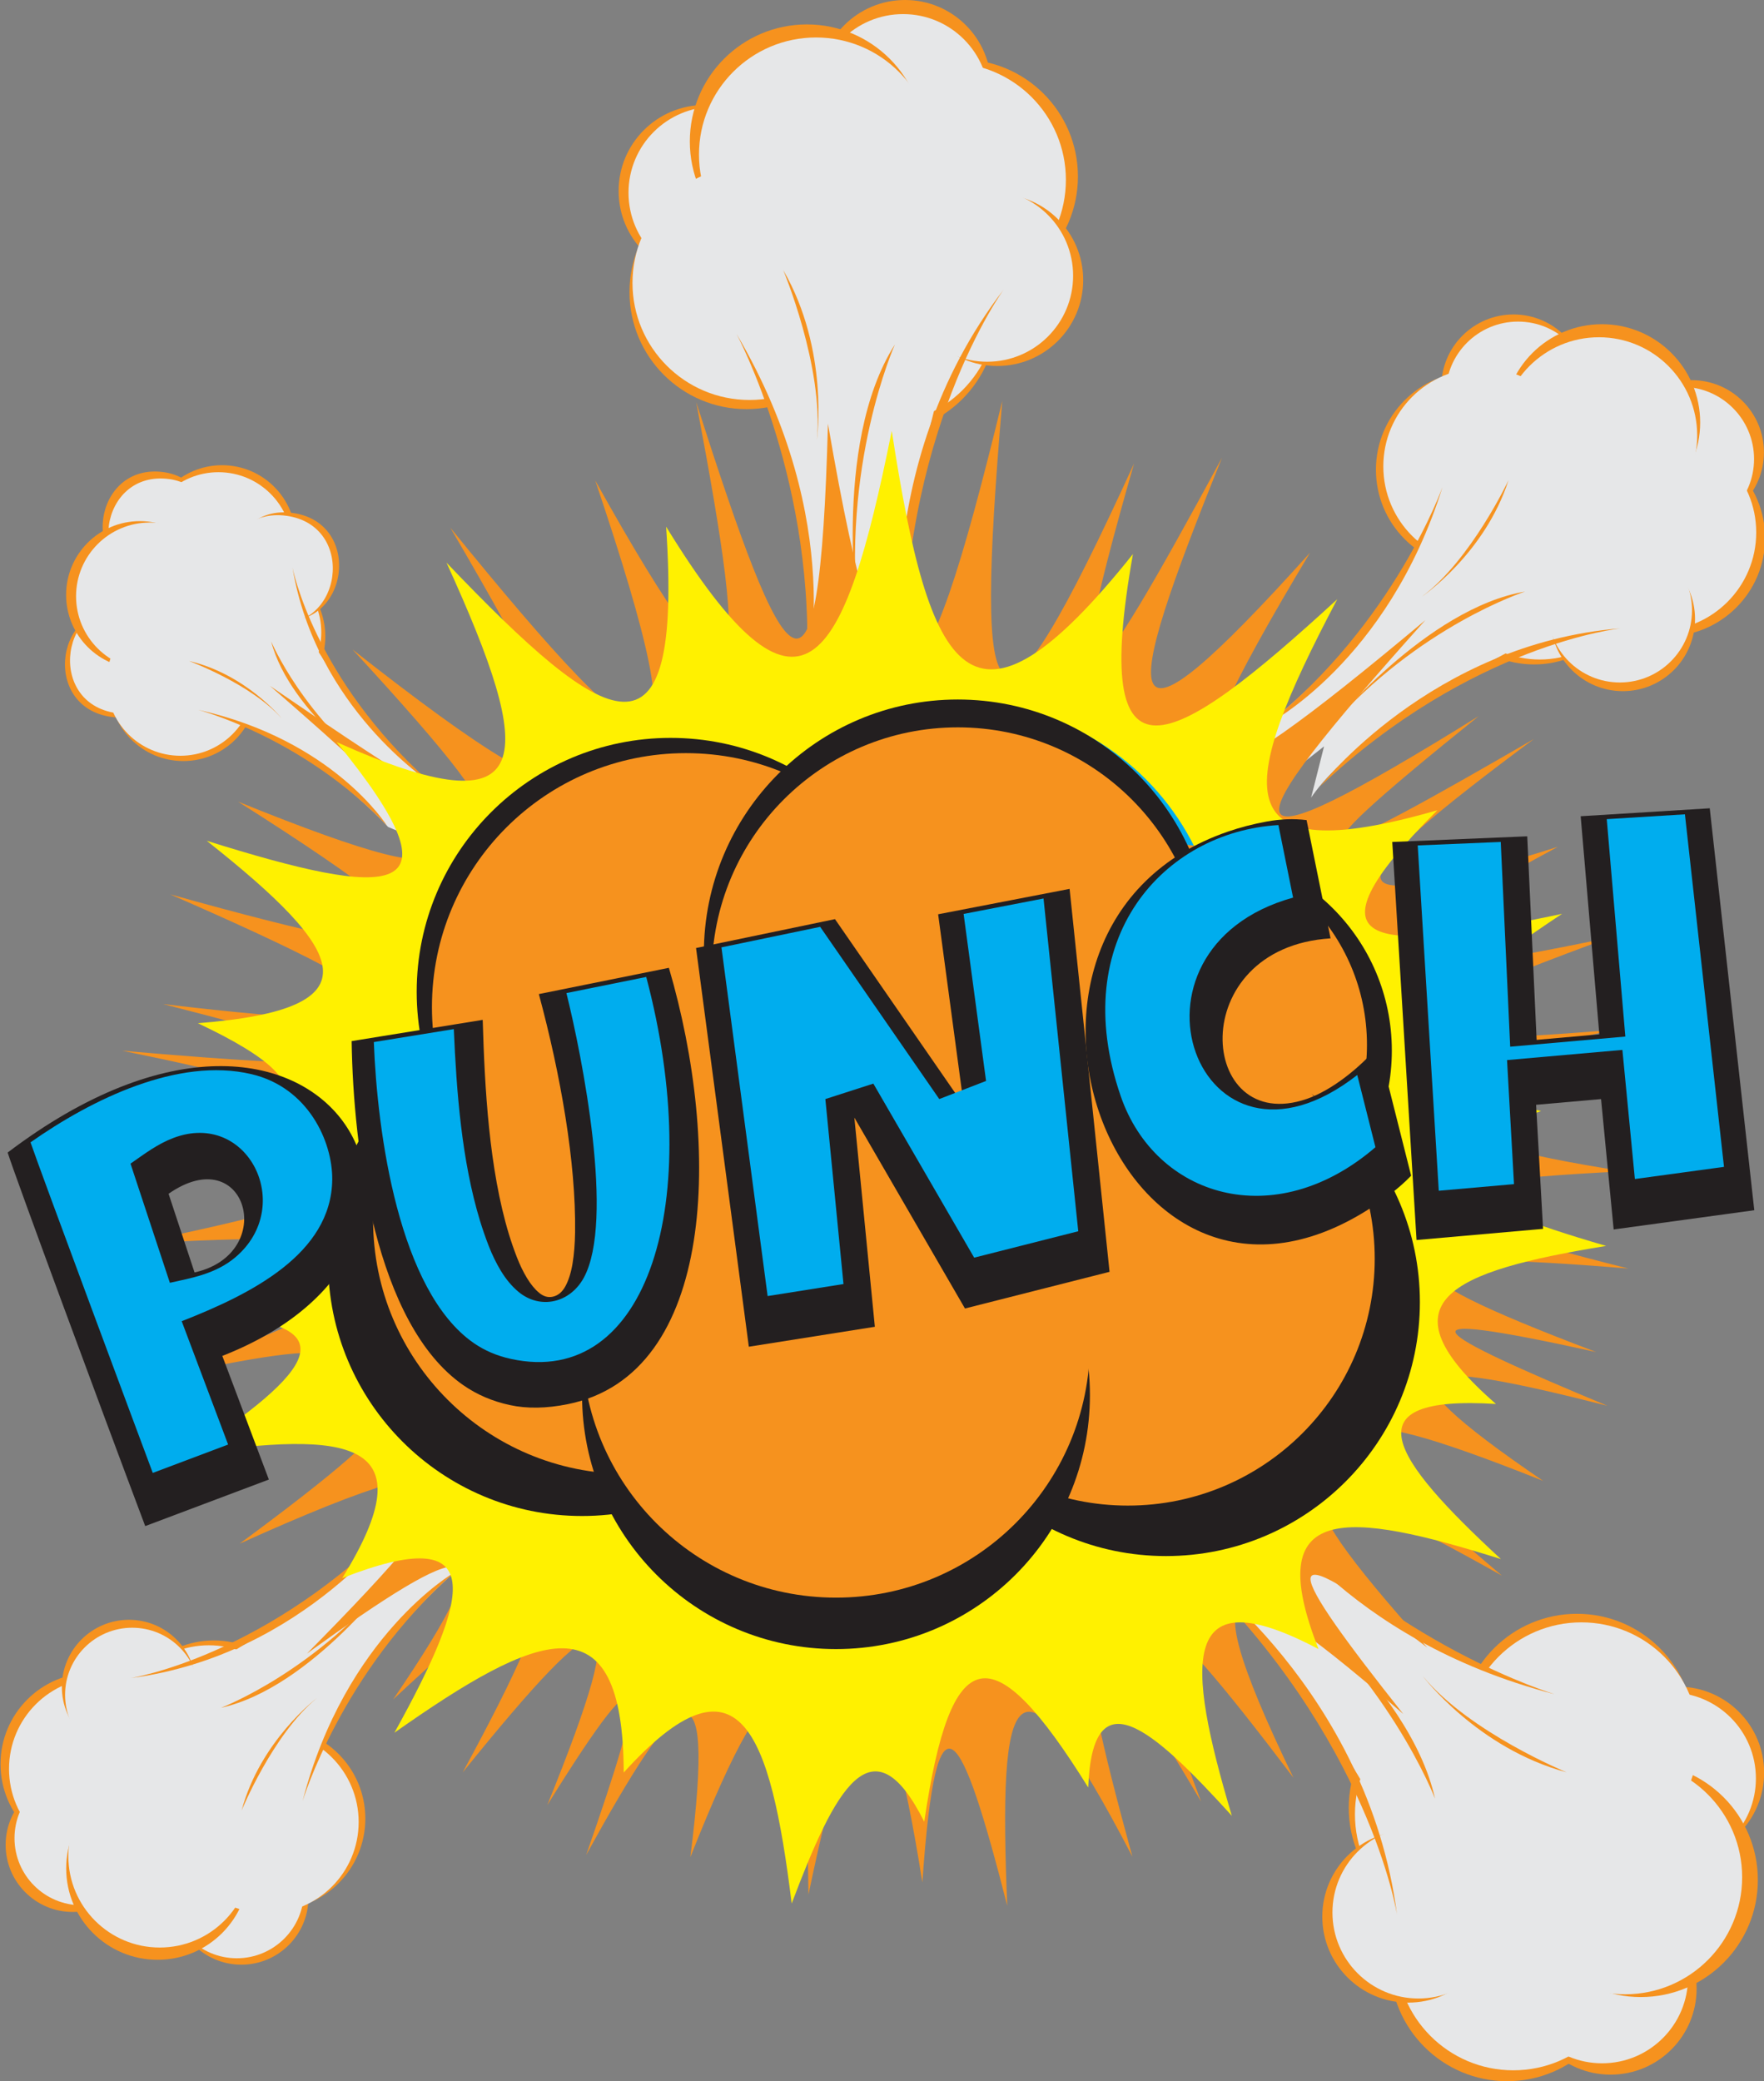 <?xml version="1.0" encoding="UTF-8"?><svg xmlns="http://www.w3.org/2000/svg" xmlns:xlink="http://www.w3.org/1999/xlink" height="128.0" preserveAspectRatio="xMidYMid meet" version="1.0" viewBox="10.7 1.0 108.5 128.0" width="108.5" zoomAndPan="magnify"><rect x="10.7" y="1.0" width="108.5" height="128.0" fill="#808080" stroke="none"/><g><g><g id="change1_7"><circle cx="24.359" cy="34.146" fill="#F6921E" r="4.535"/></g><g id="change1_8"><path d="M19.861,36.637c1.822,0.254,3.505-1.018,3.758-2.84c0.254-1.822-1.018-3.505-2.84-3.758 C16.422,29.432,15.498,36.03,19.861,36.637z" fill="#F6921E"/></g><g id="change1_9"><path d="M17.543,45.091c4.358,0.607,5.282-5.99,0.919-6.598C14.104,37.886,13.18,44.484,17.543,45.091z" fill="#F6921E"/></g><g id="change1_10"><circle cx="26.175" cy="40.138" fill="#F6921E" r="4.535"/></g><g id="change2_1"><circle cx="24.136" cy="34.576" fill="#E6E7E8" r="4.535"/></g><g id="change2_2"><path d="M20.208,37.065c1.822,0.254,3.505-1.018,3.758-2.84c0.254-1.822-1.018-3.505-2.84-3.758 C16.769,29.86,15.845,36.458,20.208,37.065z" fill="#E6E7E8"/></g><g id="change2_3"><path d="M17.854,44.857c1.822,0.254,3.505-1.018,3.758-2.84c0.254-1.822-1.018-3.505-2.84-3.758 C14.415,37.652,13.491,44.249,17.854,44.857z" fill="#E6E7E8"/></g><g id="change2_4"><circle cx="25.926" cy="39.898" fill="#E6E7E8" r="4.535"/></g><g id="change1_11"><circle cx="19.301" cy="37.586" fill="#F6921E" r="4.535"/></g><g id="change2_5"><circle cx="19.913" cy="37.672" fill="#E6E7E8" r="4.535"/></g><g id="change1_12"><path d="M27.793,39.148c4.358,0.607,5.282-5.991,0.919-6.598C24.354,31.943,23.43,38.541,27.793,39.148z" fill="#F6921E"/></g><g id="change2_6"><path d="M27.405,39.321c4.358,0.607,5.282-5.99,0.919-6.598C23.967,32.116,23.042,38.714,27.405,39.321z" fill="#E6E7E8"/></g><g id="change1_13"><circle cx="21.976" cy="43.272" fill="#F6921E" r="4.535"/></g><g id="change2_7"><circle cx="21.795" cy="42.946" fill="#E6E7E8" r="4.535"/></g><g id="change2_8"><path d="M29.345,39.591c0,0,4.647,7.818,8.351,9.887l-2.409-0.394l1.579,1.686l-0.838,0.167l1.828,2.284 l-3.281-1.358c0,0-5.338-5.94-11.68-7.203l2.766-5.165L29.345,39.591z" fill="#E6E7E8"/></g><g id="change1_14"><path d="M28.692,35.91c0,0,1.302,6.799,8.461,13.206C37.152,49.116,30.13,44.556,28.692,35.91z" fill="#F6921E"/></g><g id="change1_15"><path d="M22.895,44.66c0,0,6.45,1.687,11.6,7.116C34.495,51.776,31.196,46.499,22.895,44.66z" fill="#F6921E"/></g><g id="change1_16"><path d="M34.409,48.909c0,0-5.868-3.977-7.03-8.459C27.379,40.451,29.378,45.211,34.409,48.909z" fill="#F6921E"/></g><g id="change1_17"><path d="M22.322,41.653c0,0,3.819,1.409,5.699,3.526C28.022,45.179,25.81,42.455,22.322,41.653z" fill="#F6921E"/></g></g><g><g id="change1_18"><circle cx="113.223" cy="34.092" fill="#F6921E" r="6.044"/></g><g id="change1_19"><circle cx="114.756" cy="28.821" fill="#F6921E" r="4.44"/></g><g id="change1_20"><circle cx="103.793" cy="24.78" fill="#F6921E" r="4.44"/></g><g id="change1_21"><circle cx="105.058" cy="35.821" fill="#F6921E" r="6.044"/></g><g id="change2_9"><circle cx="112.678" cy="33.747" fill="#E6E7E8" r="6.044"/></g><g id="change2_10"><circle cx="114.148" cy="29.233" fill="#E6E7E8" r="4.44"/></g><g id="change2_11"><circle cx="104.069" cy="25.219" fill="#E6E7E8" r="4.44"/></g><g id="change2_12"><circle cx="105.405" cy="35.518" fill="#E6E7E8" r="6.044"/></g><g id="change1_22"><circle cx="109.23" cy="26.983" fill="#F6921E" r="6.044"/></g><g id="change2_13"><circle cx="109.047" cy="27.786" fill="#E6E7E8" r="6.044"/></g><g id="change1_23"><circle cx="110.518" cy="39.068" fill="#F6921E" r="4.44"/></g><g id="change2_14"><circle cx="110.332" cy="38.534" fill="#E6E7E8" r="4.44"/></g><g id="change1_24"><circle cx="101.375" cy="29.888" fill="#F6921E" r="6.044"/></g><g id="change2_15"><circle cx="101.829" cy="29.684" fill="#E6E7E8" r="6.044"/></g><g id="change2_16"><path d="M105.424,40.093c0,0-10.912,5.28-14.081,9.964l0.797-3.154l-2.418,1.905l-0.127-1.132l-3.242,2.167 l2.177-4.202c0,0,8.496-6.412,10.896-14.691l6.544,4.261L105.424,40.093z" fill="#E6E7E8"/></g><g id="change1_25"><path d="M110.387,39.645c0,0-9.177,0.955-18.501,9.732C91.885,49.377,98.741,40.571,110.387,39.645z" fill="#F6921E"/></g><g id="change1_26"><path d="M99.427,30.95c0,0-2.975,8.373-10.771,14.594C88.656,45.544,96.039,41.765,99.427,30.95z" fill="#F6921E"/></g><g id="change1_27"><path d="M92.472,45.756c0,0,5.949-7.34,12.034-8.373C104.506,37.384,97.957,39.497,92.472,45.756z" fill="#F6921E"/></g><g id="change1_28"><path d="M103.486,30.532c0,0-2.306,4.911-5.332,7.167C98.154,37.699,102.023,35.072,103.486,30.532z" fill="#F6921E"/></g></g><g><g id="change1_29"><circle cx="69.801" cy="11.855" fill="#F6921E" r="7.2"/></g><g id="change1_30"><circle cx="66.369" cy="6.289" fill="#F6921E" r="5.289"/></g><g id="change1_31"><circle cx="54.039" cy="12.746" fill="#F6921E" r="5.289"/></g><g id="change1_32"><circle cx="64.805" cy="20.45" fill="#F6921E" r="7.2"/></g><g id="change2_17"><circle cx="69.061" cy="12.062" fill="#E6E7E8" r="7.2"/></g><g id="change2_18"><circle cx="66.248" cy="7.156" fill="#E6E7E8" r="5.289"/></g><g id="change2_19"><circle cx="54.647" cy="12.853" fill="#E6E7E8" r="5.289"/></g><g id="change2_20"><circle cx="64.814" cy="19.901" fill="#E6E7E8" r="7.2"/></g><g id="change1_33"><circle cx="60.33" cy="9.702" fill="#F6921E" r="7.2"/></g><g id="change2_21"><circle cx="60.893" cy="10.505" fill="#E6E7E8" r="7.2"/></g><g id="change1_34"><circle cx="72.036" cy="18.221" fill="#F6921E" r="5.289"/></g><g id="change2_22"><circle cx="71.416" cy="17.959" fill="#E6E7E8" r="5.289"/></g><g id="change1_35"><circle cx="56.62" cy="18.963" fill="#F6921E" r="7.2"/></g><g id="change2_23"><circle cx="56.803" cy="18.4" fill="#E6E7E8" r="7.2"/></g><g id="change2_24"><path d="M68.871,23.541c0,0-4.054,13.86-2.448,20.402l-2.15-3.225l-0.249,3.659l-1.101-0.793l-0.676,4.596 l-1.973-5.281c0,0,1.124-12.63-4.273-21.366l8.994-2.376L68.871,23.541z" fill="#E6E7E8"/></g><g id="change1_36"><path d="M72.441,18.798c0,0-6.489,8.87-6.186,24.122C66.255,42.92,63.953,29.827,72.441,18.798z" fill="#F6921E"/></g><g id="change1_37"><path d="M56.001,21.533c0,0,5.021,9.319,4.287,21.178C60.288,42.711,62.85,33.168,56.001,21.533z" fill="#F6921E"/></g><g id="change1_38"><path d="M63.526,39.508c0,0-1.731-11.121,2.219-17.322C65.744,22.186,62.379,29.661,63.526,39.508z" fill="#F6921E"/></g><g id="change1_39"><path d="M58.876,17.613c0,0,2.496,5.961,2.071,10.438C60.947,28.051,61.719,22.533,58.876,17.613z" fill="#F6921E"/></g></g><g><g id="change1_40"><circle cx="103.403" cy="121.799" fill="#F6921E" r="7.2"/></g><g id="change1_41"><circle cx="109.766" cy="123.307" fill="#F6921E" r="5.289"/></g><g id="change1_42"><circle cx="113.919" cy="110.023" fill="#F6921E" r="5.289"/></g><g id="change1_43"><circle cx="100.859" cy="112.188" fill="#F6921E" r="7.2"/></g><g id="change2_25"><circle cx="103.78" cy="121.129" fill="#E6E7E8" r="7.2"/></g><g id="change2_26"><circle cx="109.239" cy="122.609" fill="#E6E7E8" r="5.289"/></g><g id="change2_27"><circle cx="113.413" cy="110.378" fill="#E6E7E8" r="5.289"/></g><g id="change2_28"><circle cx="101.24" cy="112.583" fill="#E6E7E8" r="7.2"/></g><g id="change1_44"><circle cx="111.622" cy="116.624" fill="#F6921E" r="7.2"/></g><g id="change2_29"><circle cx="110.656" cy="116.454" fill="#E6E7E8" r="7.2"/></g><g id="change1_45"><circle cx="97.321" cy="118.877" fill="#F6921E" r="5.289"/></g><g id="change2_30"><circle cx="97.945" cy="118.624" fill="#E6E7E8" r="5.289"/></g><g id="change1_46"><circle cx="107.697" cy="107.452" fill="#F6921E" r="7.2"/></g><g id="change2_31"><circle cx="107.967" cy="107.979" fill="#E6E7E8" r="7.2"/></g><g id="change2_32"><path d="M95.798,112.878c0,0-6.933-12.667-12.695-16.158l3.8,0.76l-2.411-2.763l1.339-0.218l-2.772-3.728 l5.129,2.339c0,0,8.136,9.725,18.129,12.086l-4.679,8.04L95.798,112.878z" fill="#E6E7E8"/></g><g id="change1_47"><path d="M96.627,118.755c0,0-1.684-10.861-12.683-21.43C83.944,97.325,94.83,104.955,96.627,118.755z" fill="#F6921E"/></g><g id="change1_48"><path d="M106.317,105.197c0,0-10.14-3.039-18.007-11.943C88.311,93.253,93.248,101.813,106.317,105.197z" fill="#F6921E"/></g><g id="change1_49"><path d="M88.286,97.807c0,0,9.087,6.64,10.68,13.817C98.966,111.624,96.06,103.959,88.286,97.807z" fill="#F6921E"/></g><g id="change1_50"><path d="M107.057,110.001c0,0-5.98-2.45-8.845-5.916C98.211,104.086,101.568,108.532,107.057,110.001z" fill="#F6921E"/></g></g><g><g id="change1_52"><circle cx="16.352" cy="109.497" fill="#F6921E" r="5.62"/></g><g id="change1_53"><circle cx="15.175" cy="114.463" fill="#F6921E" r="4.128"/></g><g id="change1_54"><circle cx="25.544" cy="117.705" fill="#F6921E" r="4.128"/></g><g id="change1_55"><circle cx="23.854" cy="107.511" fill="#F6921E" r="5.62"/></g><g id="change2_33"><circle cx="16.875" cy="109.792" fill="#E6E7E8" r="5.62"/></g><g id="change2_34"><circle cx="15.72" cy="114.052" fill="#E6E7E8" r="4.128"/></g><g id="change2_35"><circle cx="25.267" cy="117.31" fill="#E6E7E8" r="4.128"/></g><g id="change2_36"><circle cx="23.546" cy="107.809" fill="#E6E7E8" r="5.62"/></g><g id="change1_56"><circle cx="20.392" cy="115.912" fill="#F6921E" r="5.62"/></g><g id="change2_37"><circle cx="20.524" cy="115.158" fill="#E6E7E8" r="5.62"/></g><g id="change1_57"><circle cx="18.633" cy="104.749" fill="#F6921E" r="4.128"/></g><g id="change2_38"><circle cx="18.831" cy="105.237" fill="#E6E7E8" r="4.128"/></g><g id="change1_58"><circle cx="27.551" cy="112.849" fill="#F6921E" r="5.62"/></g><g id="change2_39"><circle cx="27.14" cy="113.059" fill="#E6E7E8" r="5.62"/></g><g id="change2_40"><path d="M23.316,103.56c0,0,9.888-5.412,12.612-9.91l-0.593,2.966l2.157-1.882l0.17,1.046l2.91-2.164l-1.826,4.004 c0,0-7.591,6.351-9.434,14.151l-6.276-3.653L23.316,103.56z" fill="#E6E7E8"/></g><g id="change1_59"><path d="M18.728,104.208c0,0,8.478-1.314,16.728-9.9C35.456,94.308,29.5,102.805,18.728,104.208z" fill="#F6921E"/></g><g id="change1_60"><path d="M29.312,111.772c0,0,2.372-7.915,9.323-14.056C38.634,97.716,31.953,101.57,29.312,111.772z" fill="#F6921E"/></g><g id="change1_61"><path d="M35.08,97.697c0,0-5.183,7.093-10.785,8.336C24.294,106.033,30.278,103.765,35.08,97.697z" fill="#F6921E"/></g><g id="change1_62"><path d="M25.561,112.349c0,0,1.912-4.668,4.618-6.904C30.179,105.444,26.708,108.064,25.561,112.349z" fill="#F6921E"/></g></g><g><g id="change1_51"><path d="M53.523,25.734c3.335,17.631,3.289,21.84-6.212,4.815c6.771,20.067,4.088,18.9-8.917,2.898 c10.295,17.564,10.269,20.293-6.008,7.499c12.596,13.678,8.943,11.834-5.084,2.236c12.454,10.778,14.535,13.802-1.958,7.121 c16.047,10.172,13.521,10.639-4.182,5.699c16.384,7.154,17.591,8.901-0.436,6.749c15.797,4.023,12.359,4.147-2.501,2.872 c14.128,2.891,16.833,4.384,1.42,6.162c16.52,1.106,14.922,2.497-0.8,5.722c15.579-0.904,17.034,0.024,2.033,5.039 c13.928-2.67,11.399-1.255-0.812,3.288c12.567-2.793,15.447-2.485,3.618,4.783c14.14-5.174,13.57-3.388,1.753,5.325 c16.58-7.479,15.168-4.393,4.144,6.755c9.82-7.076,12.735-8.082,5.297,2.829c10.767-10.073,11.182-8.228,4.281,4.481 c8.965-11.105,10.614-11.346,5.202,2.014c6.608-10.653,6.157-7.706,2.393,3.065c5.673-10.301,8.033-12.777,6.409,0.132 c5.522-13.936,7.061-12.487,7.266,2.293c3.006-14.342,4.678-15.353,7.004-0.74c0.872-12.609,2.399-9.594,5.22,1.434 c-0.541-13.199,0.348-17.164,7.697-3.018c-3.952-14.4-3.757-16.964,4.226-3.386c-5.589-14.796-3.392-13.45,5.681-1.467 c-6.952-14.375-3.333-12.656,6.754-3.921c-7.122-8.993-8.58-11.78,1.476-4.085c-9.905-11.069-8.295-11.656,4.597-4.421 c-11.411-9.629-11.539-11.436,2.534-5.829c-11.033-7.519-7.864-7.624,3.957-4.617c-11.089-4.624-13.525-6.135-0.695-3.306 c-14.145-5.358-13.025-6.377,1.981-5.136c-14.905-3.741-15.923-5.224-0.274-5.979c-14.049-2.194-11.43-3.661,1.487-6.12 c-13.274,0.709-16.244,0.454-2.065-2.589c-16.394,1.372-15.638-0.044-0.296-5.667c-16.491,3.412-18.396,2.616-3.192-5.583 c-15.239,4.811-13.37,2.218-1.47-6.633c-13.207,7.65-16.382,9.042-3.392-1.41c-15.913,9.875-15.66,7.906-3.289-5.897 c-14.671,12.282-17.224,12.729-7.092-4.15c-12.21,13.573-11.735,9.82-5.416-5.837c-8.227,15.187-10.612,18.469-5.408,0.352 c-8.716,19.06-9.845,16.72-8.106-3.847c-4.967,20.424-7.066,22.621-10.722,1.403C61.104,46.699,59.022,42.925,53.523,25.734z" fill="#F6921E"/></g><g id="change3_1"><path d="M65.55,27.498c-2.958,14.707-5.58,19.405-13.879,5.892c1.038,15.398-3.601,12.585-13.509,2.213 c5.52,12.098,5.771,16.637-6.76,11.037c8.069,9.88,3.356,9.621-7.988,6.069c8.619,6.823,10.608,10.353-0.545,11.221 c9.345,4.407,5.547,6.151-4.155,7.729c9.412,2.698,12.928,5.094,4.5,10.233c9.328,0.376,6.712,3.495-0.923,8.536 c9.891-1.431,14.763-0.94,9.459,7.63c9.054-3.545,7.931,0.989,3.209,9.509c8.836-6.216,14.072-8.445,14.104,2.448 c7.113-7.833,9.022-2.544,10.332,8.057c2.672-7.085,4.964-11.386,8.154-5.031c1.637-11.134,4.172-11.611,10.086-2.105 c0.257-6.843,3.894-3.702,8.834,1.742c-2.861-9.594-3.192-14.752,5.333-10.255c-3.574-9.088,1.709-8.522,11.216-5.536 c-6.782-6.258-9.341-10.095-0.304-9.54c-7.209-6.273-2.822-8.154,6.776-9.72c-9.307-2.709-13.413-4.968-4.007-8.293 c-10.653-2.522-7.794-6.109,1.296-12.131c-11.346,2.411-16.462,2.389-7.667-6.372c-13.145,3.776-12.379-1.187-6.16-12.976 c-10.333,9.485-15.212,12.143-12.568-2.777C70.368,47.61,67.874,42.565,65.55,27.498z" fill="#FFF100"/></g></g><g id="change4_5"><circle cx="61.993" cy="81.869" fill="#00ADEE" r="16.465"/></g><g id="change4_6"><circle cx="69.892" cy="60.196" fill="#00ADEE" r="15.951"/></g><g id="change4_7"><circle cx="66.923" cy="73.62" fill="#00ADEE" r="16.465"/></g><g><g id="change5_1"><circle cx="51.949" cy="62.001" fill="#231F20" r="15.619"/></g><g id="change1_1"><circle cx="52.887" cy="62.939" fill="#F6921E" r="15.619"/></g><g id="change5_2"><circle cx="46.5" cy="78.619" fill="#231F20" r="15.619"/></g><g id="change1_2"><circle cx="49.267" cy="76.031" fill="#F6921E" r="15.619"/></g><g id="change5_3"><circle cx="83.945" cy="65.614" fill="#231F20" r="12.364"/></g><g id="change1_3"><circle cx="82.415" cy="65.256" fill="#F6921E" r="12.364"/></g><g id="change5_4"><circle cx="82.415" cy="81.083" fill="#231F20" r="15.619"/></g><g id="change1_4"><circle cx="80.071" cy="78.413" fill="#F6921E" r="15.185"/></g><g id="change5_5"><circle cx="62.12" cy="86.804" fill="#231F20" r="15.619"/></g><g id="change1_5"><circle cx="62.12" cy="83.64" fill="#F6921E" r="15.619"/></g><g id="change5_6"><circle cx="69.612" cy="59.641" fill="#231F20" r="15.619"/></g><g id="change1_6"><circle cx="69.612" cy="60.865" fill="#F6921E" r="15.131"/></g></g><g><g><g id="change5_7"><path d="M24.374,84.392l2.863,7.604l-7.605,2.863c-2.942-7.814-7.919-21.291-8.462-22.974 C30.839,56.966,42.052,77.467,24.374,84.392z M21.068,74.42l1.598,4.839C27.838,78.098,25.855,71.087,21.068,74.42z" fill="#231F20"/></g><g id="change4_1"><path d="M20.097,91.588c-0.709-1.889-6.95-18.652-7.519-20.331c3.768-2.649,9.072-5.249,13.581-4.196 c3.507,0.823,4.996,4.154,4.976,6.477c-0.039,4.593-5.041,7.069-9.259,8.72l2.855,7.585L20.097,91.588z M21.377,70.983 c-0.991,0.373-1.777,0.977-2.65,1.584l2.421,7.329c1.288-0.289,2.811-0.534,4.037-1.576 C28.888,75.177,25.954,69.26,21.377,70.983z" fill="#00ADEE"/></g></g><g><g id="change5_11"><path d="M45.625,87.359c-1.323,0.267-2.513,0.285-3.574,0.054c-1.06-0.23-2.011-0.636-2.853-1.22 c-5.421-3.764-6.773-14.566-6.869-21.162l8.062-1.307c0.121,4.197,0.391,9.171,1.612,13.186c0.141,0.464,0.305,0.935,0.49,1.414 c0.186,0.478,0.394,0.907,0.625,1.287c0.231,0.38,0.478,0.68,0.743,0.9c0.264,0.22,0.538,0.3,0.823,0.243 c0.33-0.067,0.595-0.283,0.794-0.649c0.198-0.366,0.344-0.832,0.438-1.396c0.094-0.565,0.145-1.203,0.156-1.917 c0.059-4.3-0.89-9.695-2.229-14.654l7.999-1.615C55.05,71.438,54.78,85.511,45.625,87.359z" fill="#231F20"/></g><g id="change4_8"><path d="M42.129,84.577c-0.851-0.184-1.62-0.512-2.286-0.973c-4.617-3.201-5.937-12.91-6.15-18.514l4.919-0.797 c0.168,3.867,0.485,8.09,1.613,11.793c0.153,0.5,0.329,1.008,0.528,1.525c0.221,0.566,0.472,1.082,0.748,1.538 c0.322,0.531,0.687,0.967,1.086,1.299c1.336,1.113,3.175,0.696,4.026-0.872c1.893-3.5-0.092-13.544-1.074-17.499l4.91-0.991 C54.088,74.828,50.571,86.421,42.129,84.577z" fill="#00ADEE"/></g></g><g><g id="change5_8"><path d="M76.489,55.668l2.457,23.552l-8.893,2.256L63.25,69.735L64.51,82.6l-7.751,1.227l-3.247-24.521 l8.546-1.777l7.923,11.458l-1.579-11.756L76.489,55.668z" fill="#231F20"/></g><g id="change4_2"><path d="M57.915 80.711L55.075 59.265 61.147 58.003 68.472 68.595 71.35 67.481 69.97 57.21 74.885 56.26 77.021 76.725 70.619 78.349 64.418 67.645 61.466 68.595 62.581 79.972z" fill="#00ADEE"/></g></g><g><g id="change5_9"><path d="M91.065,51.437l1.475,7.275c-9.054,0.574-8.164,12.183-1.467,9.875c1.602-0.552,3.306-1.97,4.412-3.254 l2.011,7.976c-0.741,0.773-1.687,1.474-2.579,2.042c-15.731,10.041-25.421-17.44-8.697-23.203 c0.758-0.261,1.557-0.469,2.395-0.622C89.453,51.372,90.269,51.342,91.065,51.437z" fill="#231F20"/></g><g id="change4_3"><path d="M79.633,68.415c-3.342-9.698,2.663-16.258,9.699-16.671l0.903,4.461 c-11.397,3.169-5.886,18.59,3.947,10.911l1.119,4.44C89.073,76.912,81.762,74.591,79.633,68.415z" fill="#00ADEE"/></g></g><g><g id="change5_10"><path d="M118.602,75.432l-8.649,1.183l-0.776-8.019l-3.995,0.352l0.428,7.63l-7.782,0.686l-1.493-24.481 l8.302-0.347l0.578,12.518l3.856-0.34l-1.147-13.413l7.939-0.49L118.602,75.432z" fill="#231F20"/></g><g id="change4_4"><path d="M110.49 65.572L103.395 66.197 103.823 73.827 99.196 74.234 97.901 52.996 103.008 52.782 103.589 65.375 110.671 64.751 109.528 51.38 114.336 51.083 116.739 72.765 111.258 73.513z" fill="#00ADEE"/></g></g></g></g></svg>
